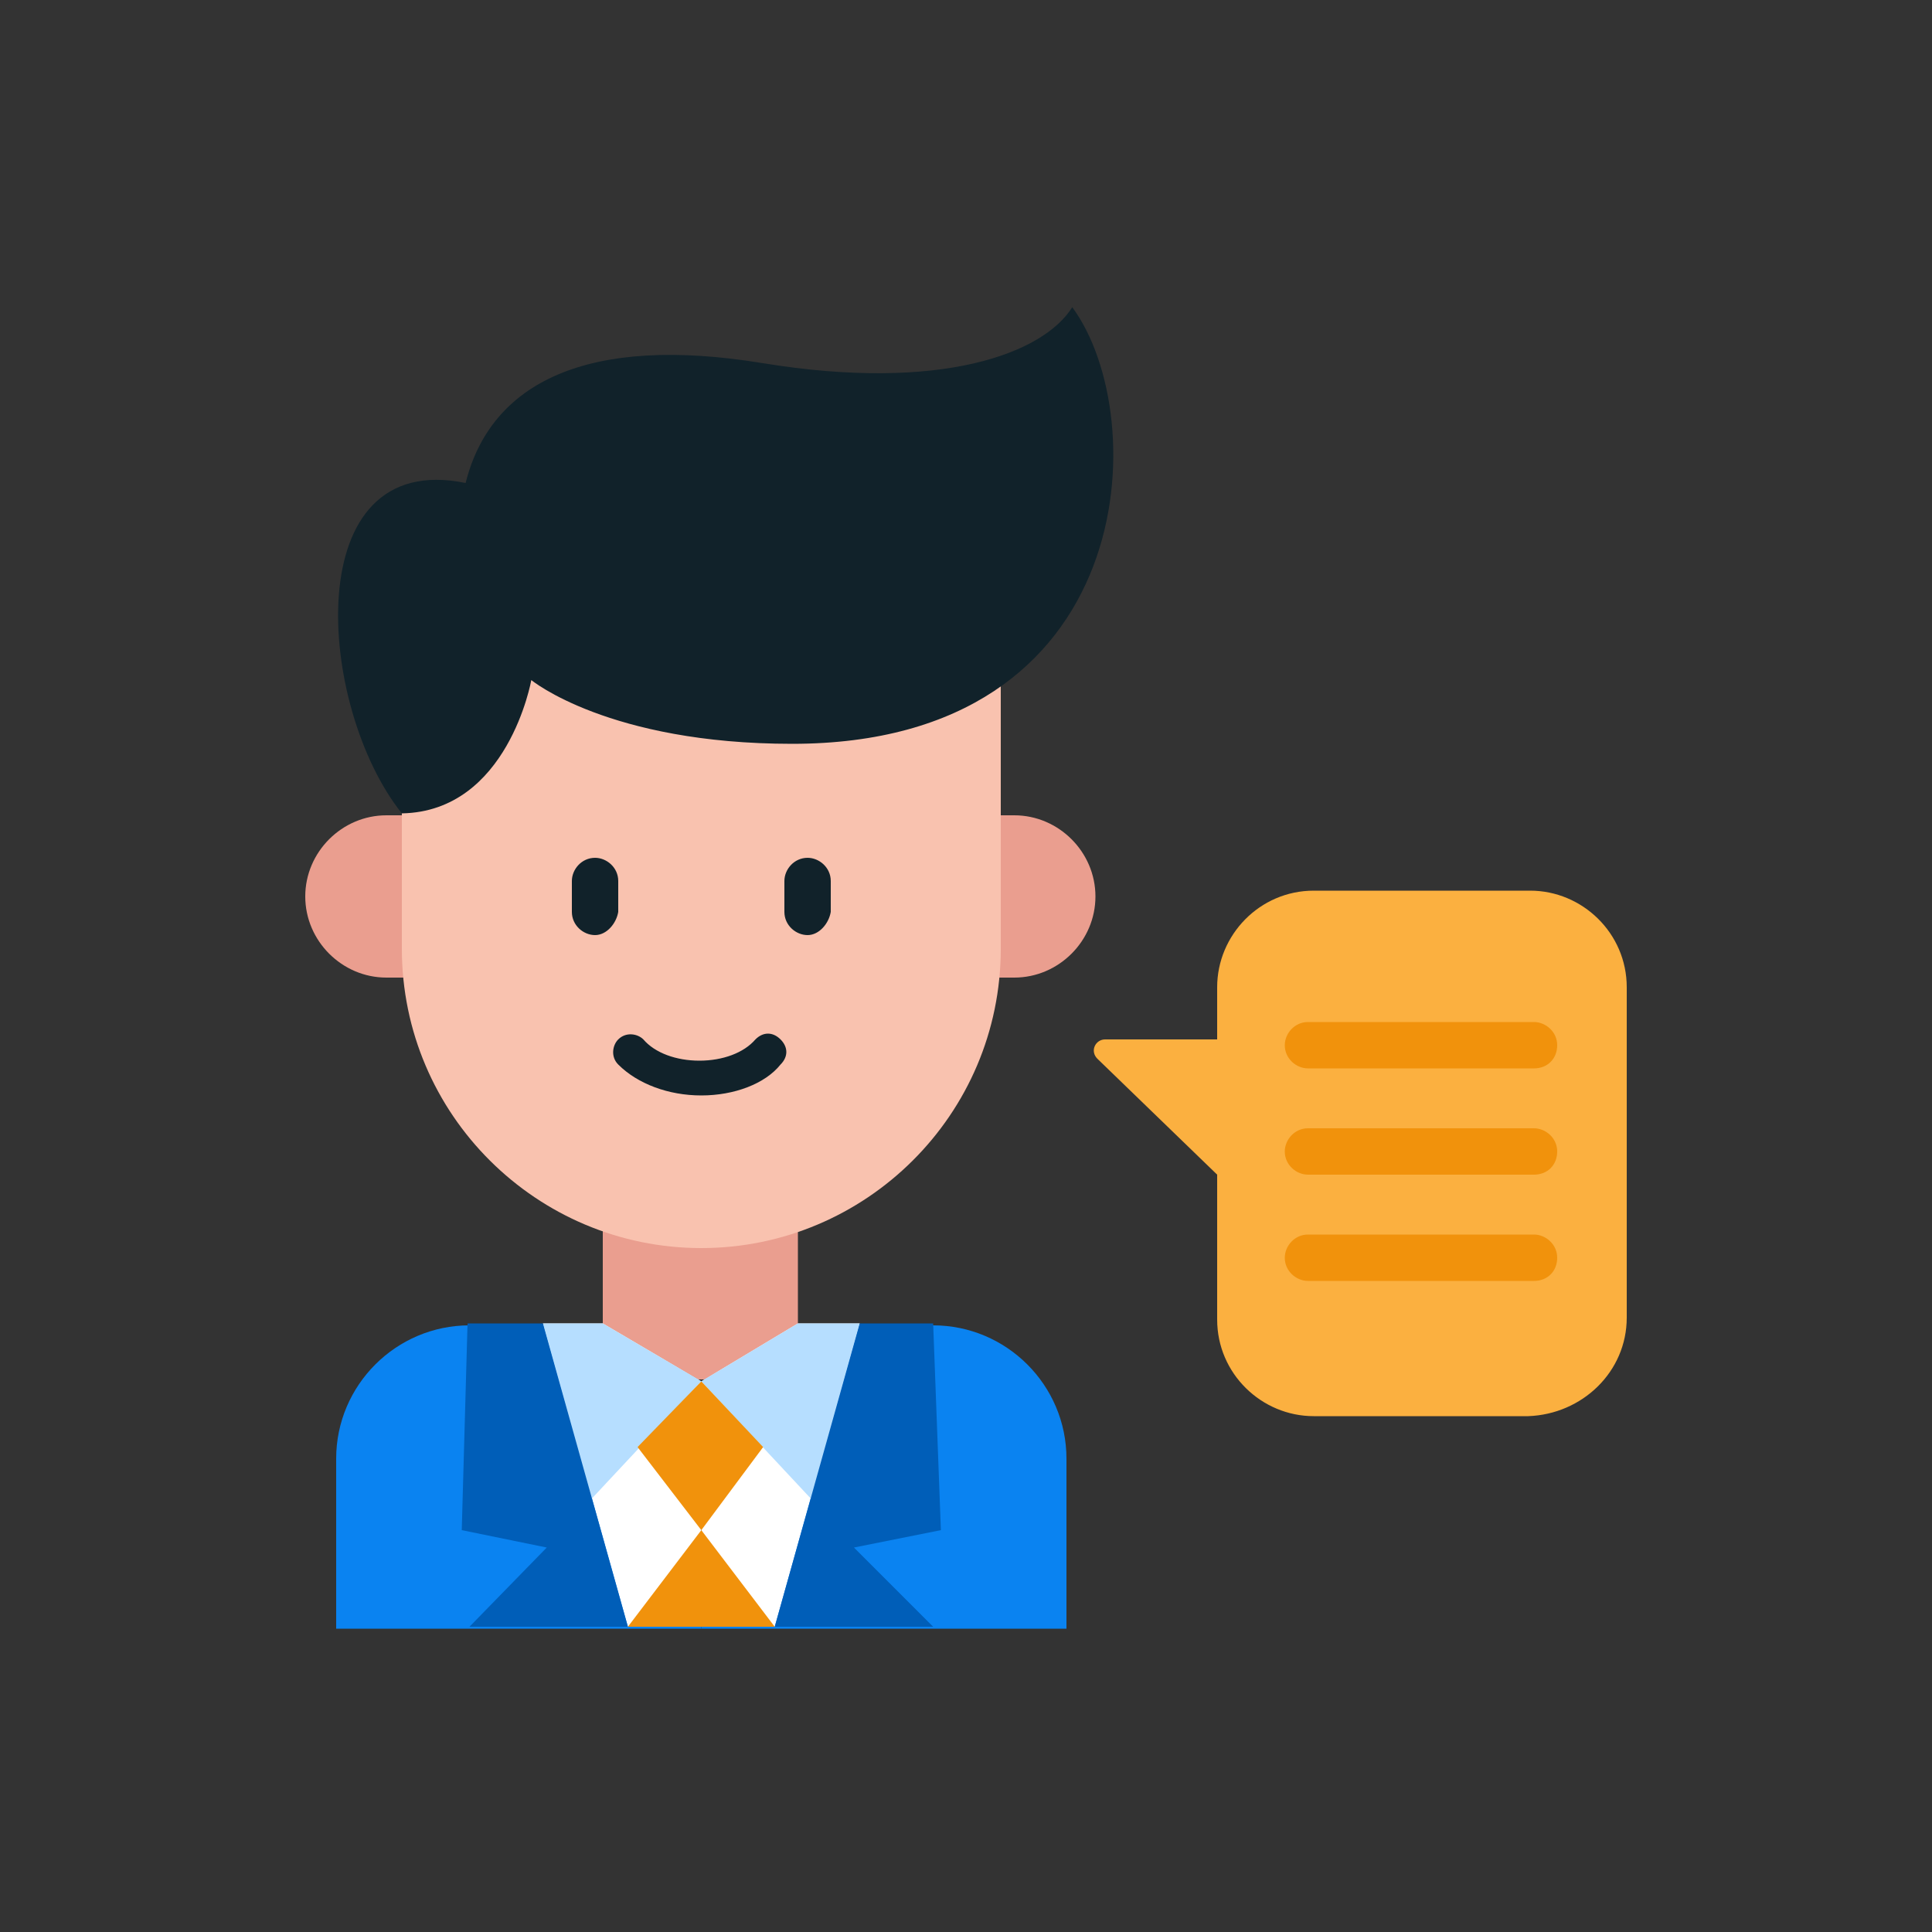 <svg width="73" height="73" viewBox="0 0 73 73" fill="none" xmlns="http://www.w3.org/2000/svg">
<rect x="0" y="0" width="73" height="73" fill="#333333" stroke="none"/>
<path d="M30.149 44.019H22.776V52.122H30.149V44.019Z" fill="#EA9E8F"/>
<path d="M38.325 36.938H14.6C12.921 36.938 11.534 35.551 11.534 33.872C11.534 32.193 12.921 30.806 14.6 30.806H38.325C40.004 30.806 41.391 32.193 41.391 33.872C41.391 35.551 40.004 36.938 38.325 36.938Z" fill="#EA9E8F"/>
<path d="M26.499 47.158C20.294 47.158 15.184 42.121 15.184 35.843V20.586H37.814V35.843C37.814 42.121 32.704 47.158 26.499 47.158Z" fill="#F9C2AF"/>
<path d="M20.075 25.696C20.075 25.696 19.199 30.66 15.184 30.733C11.972 26.718 11.242 16.936 17.593 18.25C18.542 14.454 22.192 12.629 28.835 13.724C35.551 14.819 39.42 13.359 40.515 11.607C43.581 15.768 43.07 28.105 29.93 28.105C22.995 28.105 20.075 25.696 20.075 25.696Z" fill="#11222A"/>
<path d="M22.484 35.332C22.046 35.332 21.608 34.967 21.608 34.456V33.288C21.608 32.85 21.973 32.412 22.484 32.412C22.922 32.412 23.36 32.777 23.36 33.288V34.456C23.287 34.894 22.922 35.332 22.484 35.332Z" fill="#11222A"/>
<path d="M30.514 35.332C30.076 35.332 29.638 34.967 29.638 34.456V33.288C29.638 32.85 30.003 32.412 30.514 32.412C30.952 32.412 31.39 32.777 31.39 33.288V34.456C31.317 34.894 30.952 35.332 30.514 35.332Z" fill="#11222A"/>
<path d="M26.499 41.391C25.258 41.391 24.09 40.953 23.36 40.223C23.068 39.931 23.141 39.493 23.36 39.274C23.652 38.982 24.09 39.055 24.309 39.274C24.747 39.785 25.55 40.077 26.426 40.077C27.302 40.077 28.105 39.785 28.543 39.274C28.835 38.982 29.2 38.982 29.492 39.274C29.784 39.566 29.784 39.931 29.492 40.223C28.908 40.953 27.74 41.391 26.499 41.391Z" fill="#11222A"/>
<path d="M26.499 52.195L22.849 50.078H17.739C14.965 50.078 12.702 52.341 12.702 55.115V61.539H26.499V52.195Z" fill="#0A83F1"/>
<path d="M26.499 52.195L22.776 50.005H20.513L23.725 61.466H26.499V52.195Z" fill="white"/>
<path d="M26.499 52.195L22.338 56.648L20.513 50.005H22.776L26.499 52.195Z" fill="#B6DEFF"/>
<path d="M17.666 50.005L17.447 57.816L20.659 58.473L17.739 61.466H23.725L20.513 50.005H17.666Z" fill="#005EB8"/>
<path d="M26.499 52.195L30.149 50.078H35.259C38.033 50.078 40.296 52.341 40.296 55.115V61.539H26.499V52.195Z" fill="#0A83F1"/>
<path d="M26.499 52.195L30.149 50.005H32.485L29.273 61.466H26.499V52.195Z" fill="white"/>
<path d="M26.499 52.195L30.66 56.648L32.485 50.005H30.149L26.499 52.195Z" fill="#B6DEFF"/>
<path d="M35.259 50.005L35.551 57.816L32.266 58.473L35.259 61.466H29.273L32.485 50.005H35.259Z" fill="#005EB8"/>
<path d="M26.499 57.816L23.725 61.466H26.499H29.273L26.499 57.816Z" fill="#F1920C"/>
<path d="M26.499 57.816L28.835 54.677L26.499 52.195L24.09 54.677L26.499 57.816Z" fill="#F1920C"/>
<path d="M61.466 49.786V37.303C61.466 35.259 59.787 33.653 57.816 33.653H49.64C47.596 33.653 45.99 35.332 45.99 37.303V39.274H41.756C41.391 39.274 41.172 39.712 41.464 40.004L45.99 44.384V49.859C45.99 51.903 47.669 53.509 49.64 53.509H57.743C59.787 53.436 61.466 51.83 61.466 49.786Z" fill="#FBB040"/>
<path d="M57.962 48.399H49.421C48.983 48.399 48.545 48.034 48.545 47.523C48.545 47.085 48.91 46.647 49.421 46.647H57.962C58.4 46.647 58.838 47.012 58.838 47.523C58.838 48.034 58.473 48.399 57.962 48.399Z" fill="#F1920C"/>
<path d="M57.962 44.384H49.421C48.983 44.384 48.545 44.019 48.545 43.508C48.545 43.07 48.91 42.632 49.421 42.632H57.962C58.4 42.632 58.838 42.997 58.838 43.508C58.838 44.019 58.473 44.384 57.962 44.384Z" fill="#F1920C"/>
<path d="M57.962 40.369H49.421C48.983 40.369 48.545 40.004 48.545 39.493C48.545 39.055 48.91 38.617 49.421 38.617H57.962C58.4 38.617 58.838 38.982 58.838 39.493C58.838 40.004 58.473 40.369 57.962 40.369Z" fill="#F1920C"/>
</svg>
